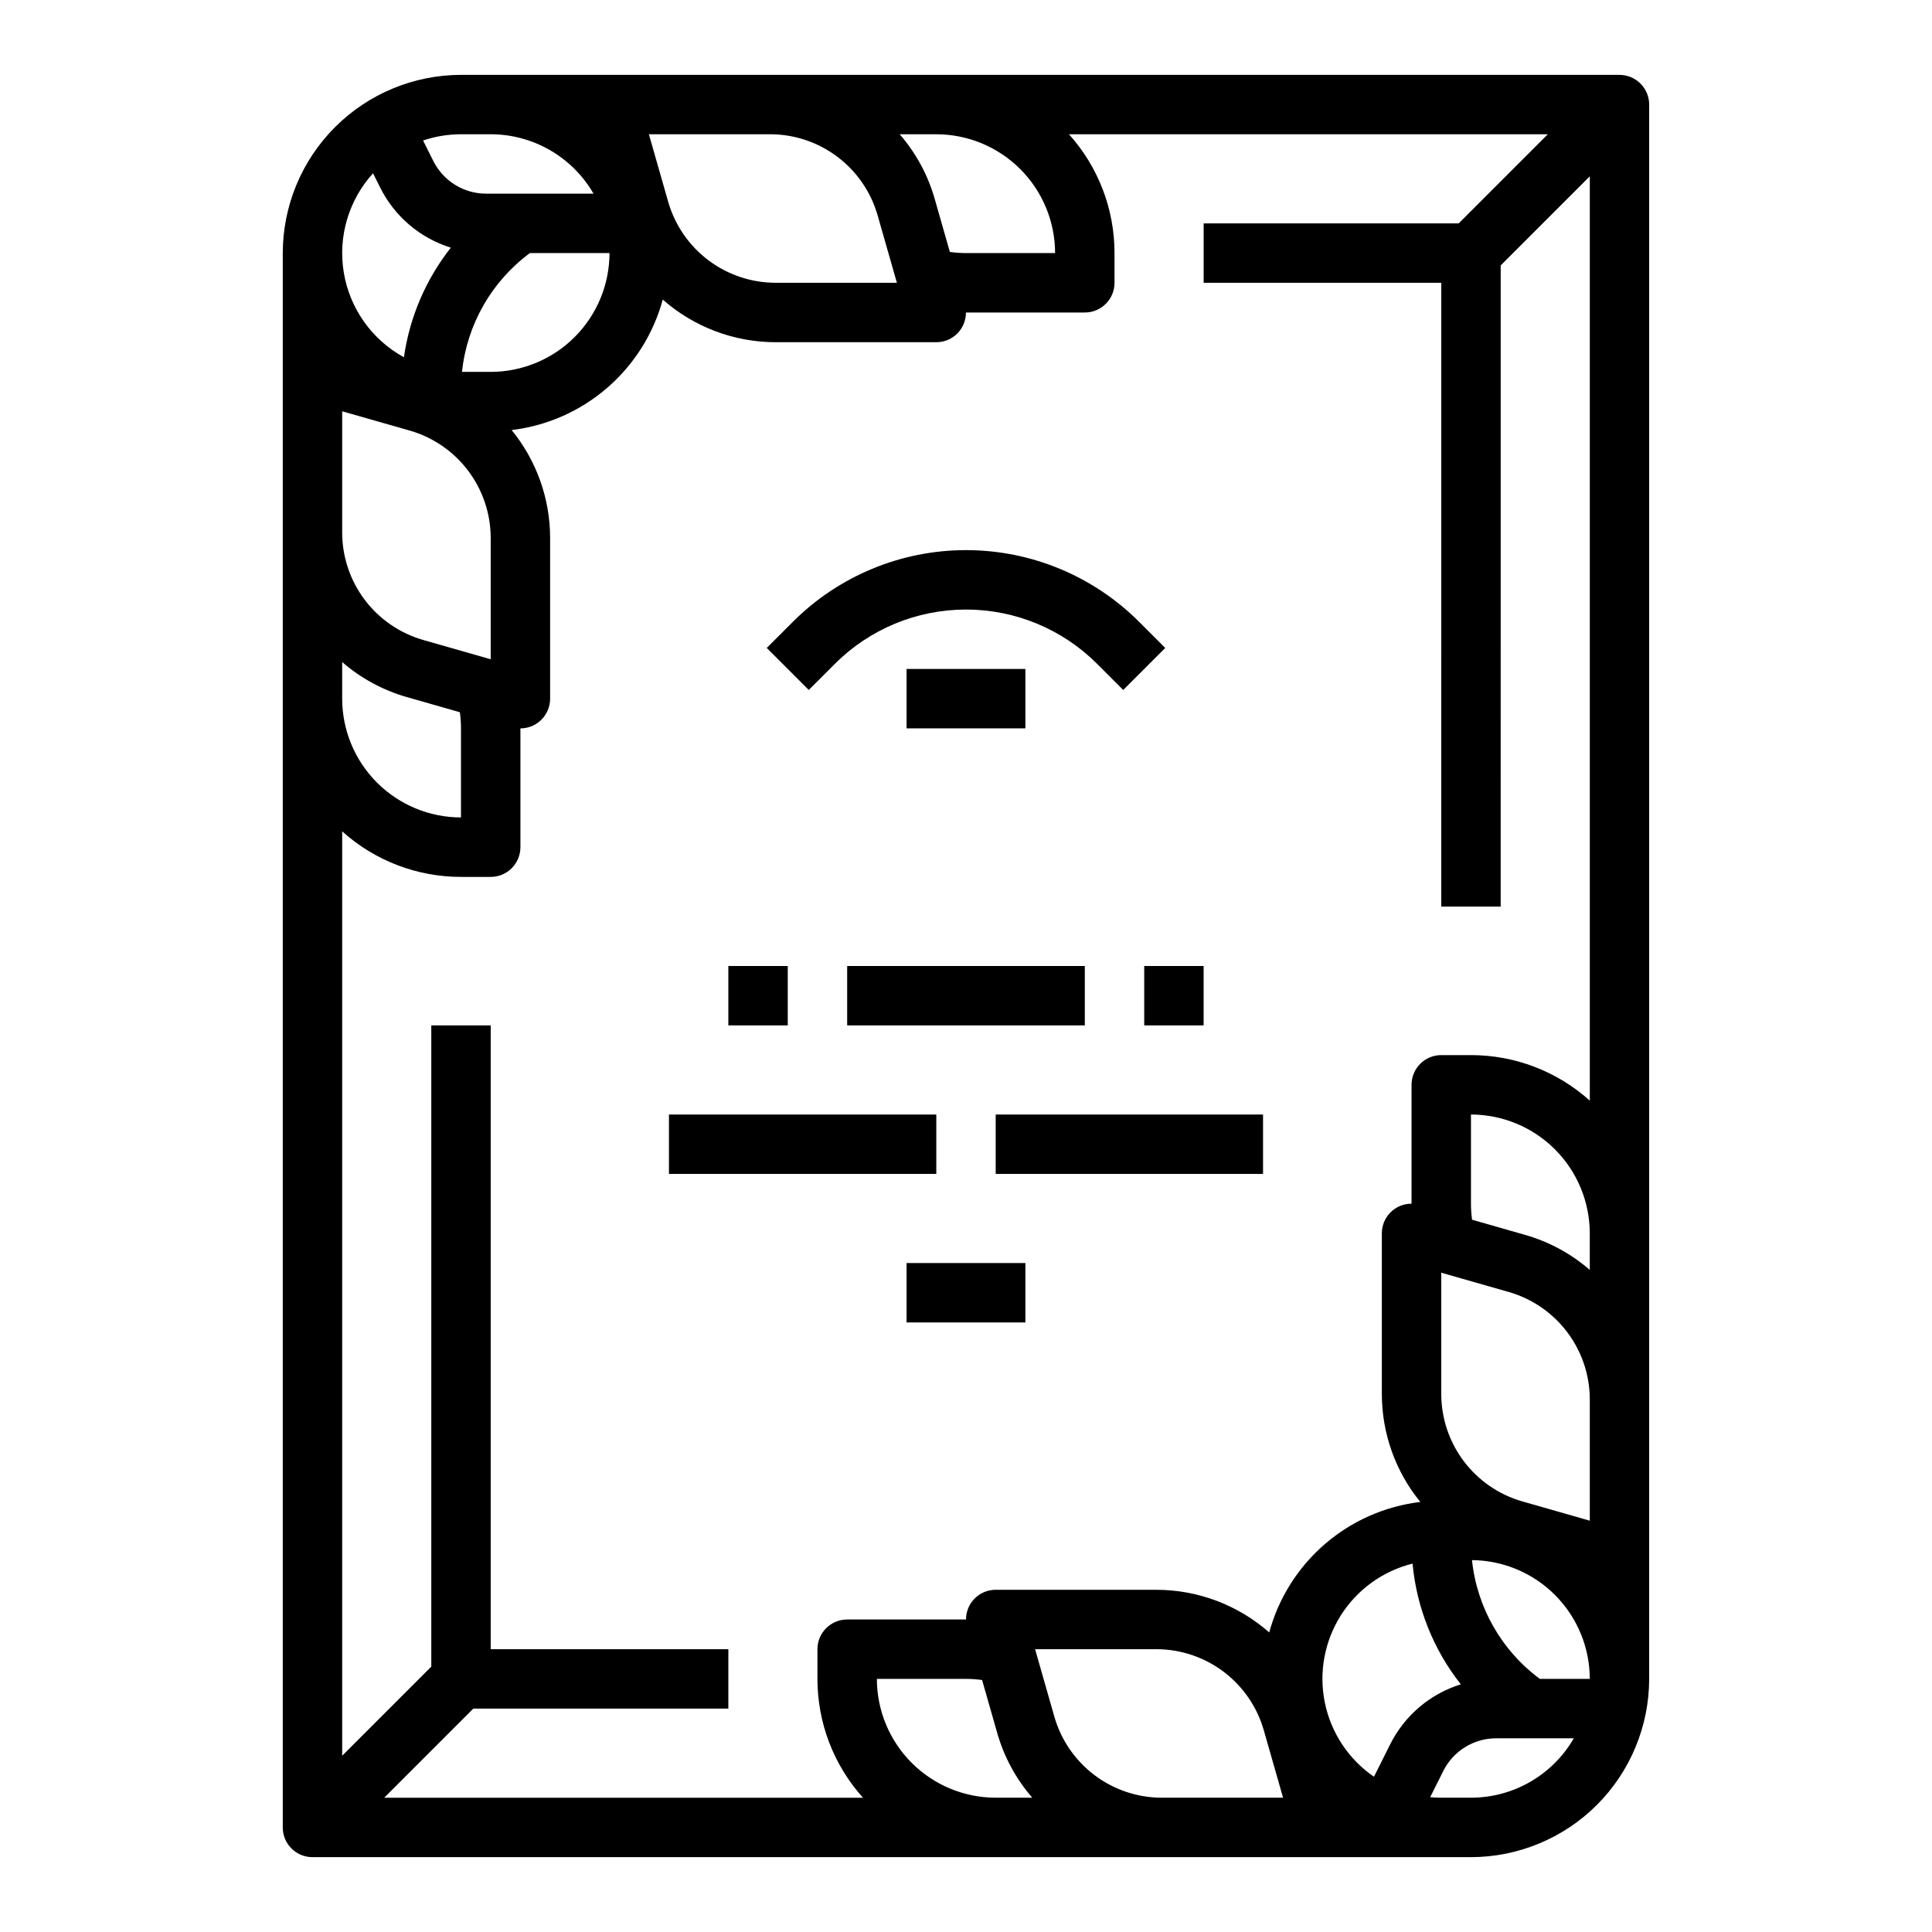 <?xml version="1.0" encoding="UTF-8"?>
<!-- Uploaded to: SVG Repo, www.svgrepo.com, Generator: SVG Repo Mixer Tools -->
<svg fill="#000000" width="800px" height="800px" version="1.1" viewBox="144 144 512 512" xmlns="http://www.w3.org/2000/svg">
 <g>
  <path d="m573.18 163.84h-307.01c-12.523 0.016-24.531 4.996-33.383 13.852-8.855 8.855-13.836 20.859-13.852 33.383v417.22c0 4.348 3.523 7.871 7.871 7.871h307.01c12.52-0.016 24.527-4.996 33.383-13.852 8.852-8.855 13.832-20.859 13.848-33.383v-417.21c0-4.348-3.523-7.875-7.871-7.875zm-7.871 316.7c-4.953-4.297-10.785-7.461-17.086-9.266l-14.109-4.031c-0.191-1.414-0.293-2.84-0.293-4.266v-23.617c8.348 0.008 16.352 3.328 22.254 9.23 5.902 5.906 9.223 13.91 9.234 22.258zm-52.93 125.79-4.266 8.527c-6.699-4.602-11.359-11.617-13.004-19.578s-0.145-16.25 4.188-23.129c4.328-6.883 11.152-11.816 19.043-13.777 1.086 11.672 5.527 22.785 12.789 31.988-8.168 2.539-14.945 8.309-18.75 15.969zm39.695-17.406c-10.145-7.508-16.668-18.93-17.984-31.48 8.301 0.078 16.234 3.43 22.078 9.324s9.129 13.855 9.141 22.156zm-18.254-165.31h-7.875c-4.348 0-7.871 3.527-7.871 7.875v31.5c-2.086-0.008-4.09 0.816-5.57 2.293-1.477 1.477-2.305 3.477-2.301 5.566v42.645c0.02 10.402 3.617 20.48 10.195 28.539-9.359 1.121-18.168 5.012-25.301 11.172-7.137 6.164-12.27 14.312-14.742 23.406-8.25-7.262-18.855-11.277-29.844-11.297h-42.645c-2.09-0.004-4.09 0.824-5.566 2.301-1.477 1.477-2.301 3.484-2.293 5.57h-31.5c-4.348 0-7.875 3.523-7.875 7.871v7.871c-0.008 11.629 4.293 22.844 12.066 31.488h-126.88l23.617-23.617 67.586 0.004v-15.746h-62.977v-165.31h-15.746v169.93l-23.617 23.617 0.004-244.97c8.645 7.777 19.859 12.074 31.488 12.066h7.871c4.348 0 7.871-3.523 7.871-7.871v-31.488c4.348 0 7.871-3.527 7.871-7.875v-42.641c-0.016-10.402-3.617-20.484-10.195-28.543 9.359-1.121 18.168-5.012 25.305-11.172 7.133-6.16 12.266-14.312 14.742-23.406 8.246 7.262 18.852 11.277 29.844 11.301h42.641c2.09 0 4.094-0.828 5.566-2.305 1.477-1.477 2.301-3.481 2.293-5.57h31.504c4.348 0 7.871-3.523 7.871-7.871v-7.871c0.008-11.625-4.293-22.844-12.066-31.488h126.89l-23.617 23.617h-67.586v15.742h62.977l-0.004 165.31h15.742l0.004-169.92 23.617-23.617v244.96c-8.645-7.773-19.863-12.074-31.488-12.066zm-299.14-104.16c4.949 4.297 10.781 7.461 17.082 9.266l14.109 4.031c0.195 1.414 0.293 2.84 0.297 4.269v23.617-0.004c-8.352-0.008-16.355-3.328-22.258-9.23-5.902-5.902-9.223-13.906-9.23-22.258zm39.359-76.898h-7.606c1.316-12.555 7.844-23.977 17.988-31.488h21.105c-0.012 8.348-3.332 16.352-9.234 22.254-5.902 5.902-13.906 9.223-22.254 9.234zm149.57-31.488h-23.613c-1.43-0.004-2.856-0.102-4.269-0.293l-4.031-14.109c-1.805-6.305-4.969-12.137-9.266-17.086h9.691c8.352 0.008 16.352 3.328 22.258 9.234 5.902 5.902 9.223 13.906 9.23 22.254zm-75.438-31.488c6.41 0.02 12.641 2.117 17.758 5.977 5.121 3.863 8.848 9.277 10.629 15.434l5.129 17.949h-32.207c-6.41-0.02-12.641-2.117-17.758-5.977-5.117-3.859-8.848-9.277-10.629-15.434l-5.129-17.949zm-74.129 0c11.242 0.008 21.629 6.008 27.25 15.742h-28.398c-2.926 0.012-5.797-0.797-8.285-2.336-2.488-1.539-4.496-3.742-5.797-6.367l-2.691-5.387-0.004 0.004c3.238-1.098 6.633-1.656 10.055-1.656zm-31.184 10.34 1.871 3.742c3.805 7.664 10.578 13.434 18.75 15.969-6.637 8.414-10.926 18.438-12.434 29.047-8.461-4.629-14.332-12.883-15.93-22.391-1.598-9.512 1.258-19.23 7.742-26.367zm-8.176 63.074 17.949 5.129c6.156 1.777 11.57 5.508 15.434 10.625 3.859 5.117 5.957 11.348 5.977 17.758v32.207l-17.949-5.129c-6.16-1.781-11.574-5.508-15.434-10.625-3.859-5.117-5.957-11.348-5.977-17.758zm141.7 335.93h23.617c1.426 0.004 2.852 0.102 4.266 0.297l4.031 14.109c1.805 6.301 4.969 12.133 9.266 17.082h-9.691c-8.348-0.008-16.352-3.328-22.254-9.23-5.906-5.906-9.227-13.91-9.234-22.258zm75.438 31.488c-6.41-0.02-12.641-2.117-17.758-5.977s-8.848-9.273-10.629-15.434l-5.125-17.949h32.207c6.406 0.02 12.641 2.117 17.758 5.977 5.117 3.863 8.844 9.277 10.625 15.434l5.129 17.949zm82.004 0h-7.871c-0.992 0-1.969-0.051-2.938-0.141l3.449-6.898c1.301-2.621 3.309-4.828 5.797-6.367 2.488-1.535 5.359-2.348 8.285-2.336h20.527c-5.621 9.734-16.008 15.734-27.25 15.742zm31.488-73.414-17.949-5.129-0.004 0.004c-6.156-1.781-11.57-5.512-15.43-10.629-3.863-5.117-5.957-11.348-5.981-17.754v-32.207l17.949 5.129 0.004-0.004c6.156 1.781 11.57 5.512 15.43 10.629 3.863 5.117 5.957 11.348 5.981 17.758z"/>
  <path d="m384.25 478.72h31.488v15.742h-31.488z"/>
  <path d="m337.02 400h15.742v15.742h-15.742z"/>
  <path d="m368.51 400h62.977v15.742h-62.977z"/>
  <path d="m447.23 400h15.742v15.742h-15.742z"/>
  <path d="m321.28 439.36h70.848v15.742h-70.848z"/>
  <path d="m407.87 439.36h70.848v15.742h-70.848z"/>
  <path d="m365.25 319.93c9.215-9.219 21.715-14.395 34.75-14.395 13.031 0 25.531 5.176 34.746 14.395l6.918 6.918 11.133-11.133-6.918-6.918v-0.004c-12.168-12.168-28.672-19.004-45.879-19.004-17.211 0-33.715 6.836-45.883 19.004l-6.918 6.918 11.133 11.133z"/>
  <path d="m384.25 321.28h31.488v15.742h-31.488z"/>
 </g>
</svg>